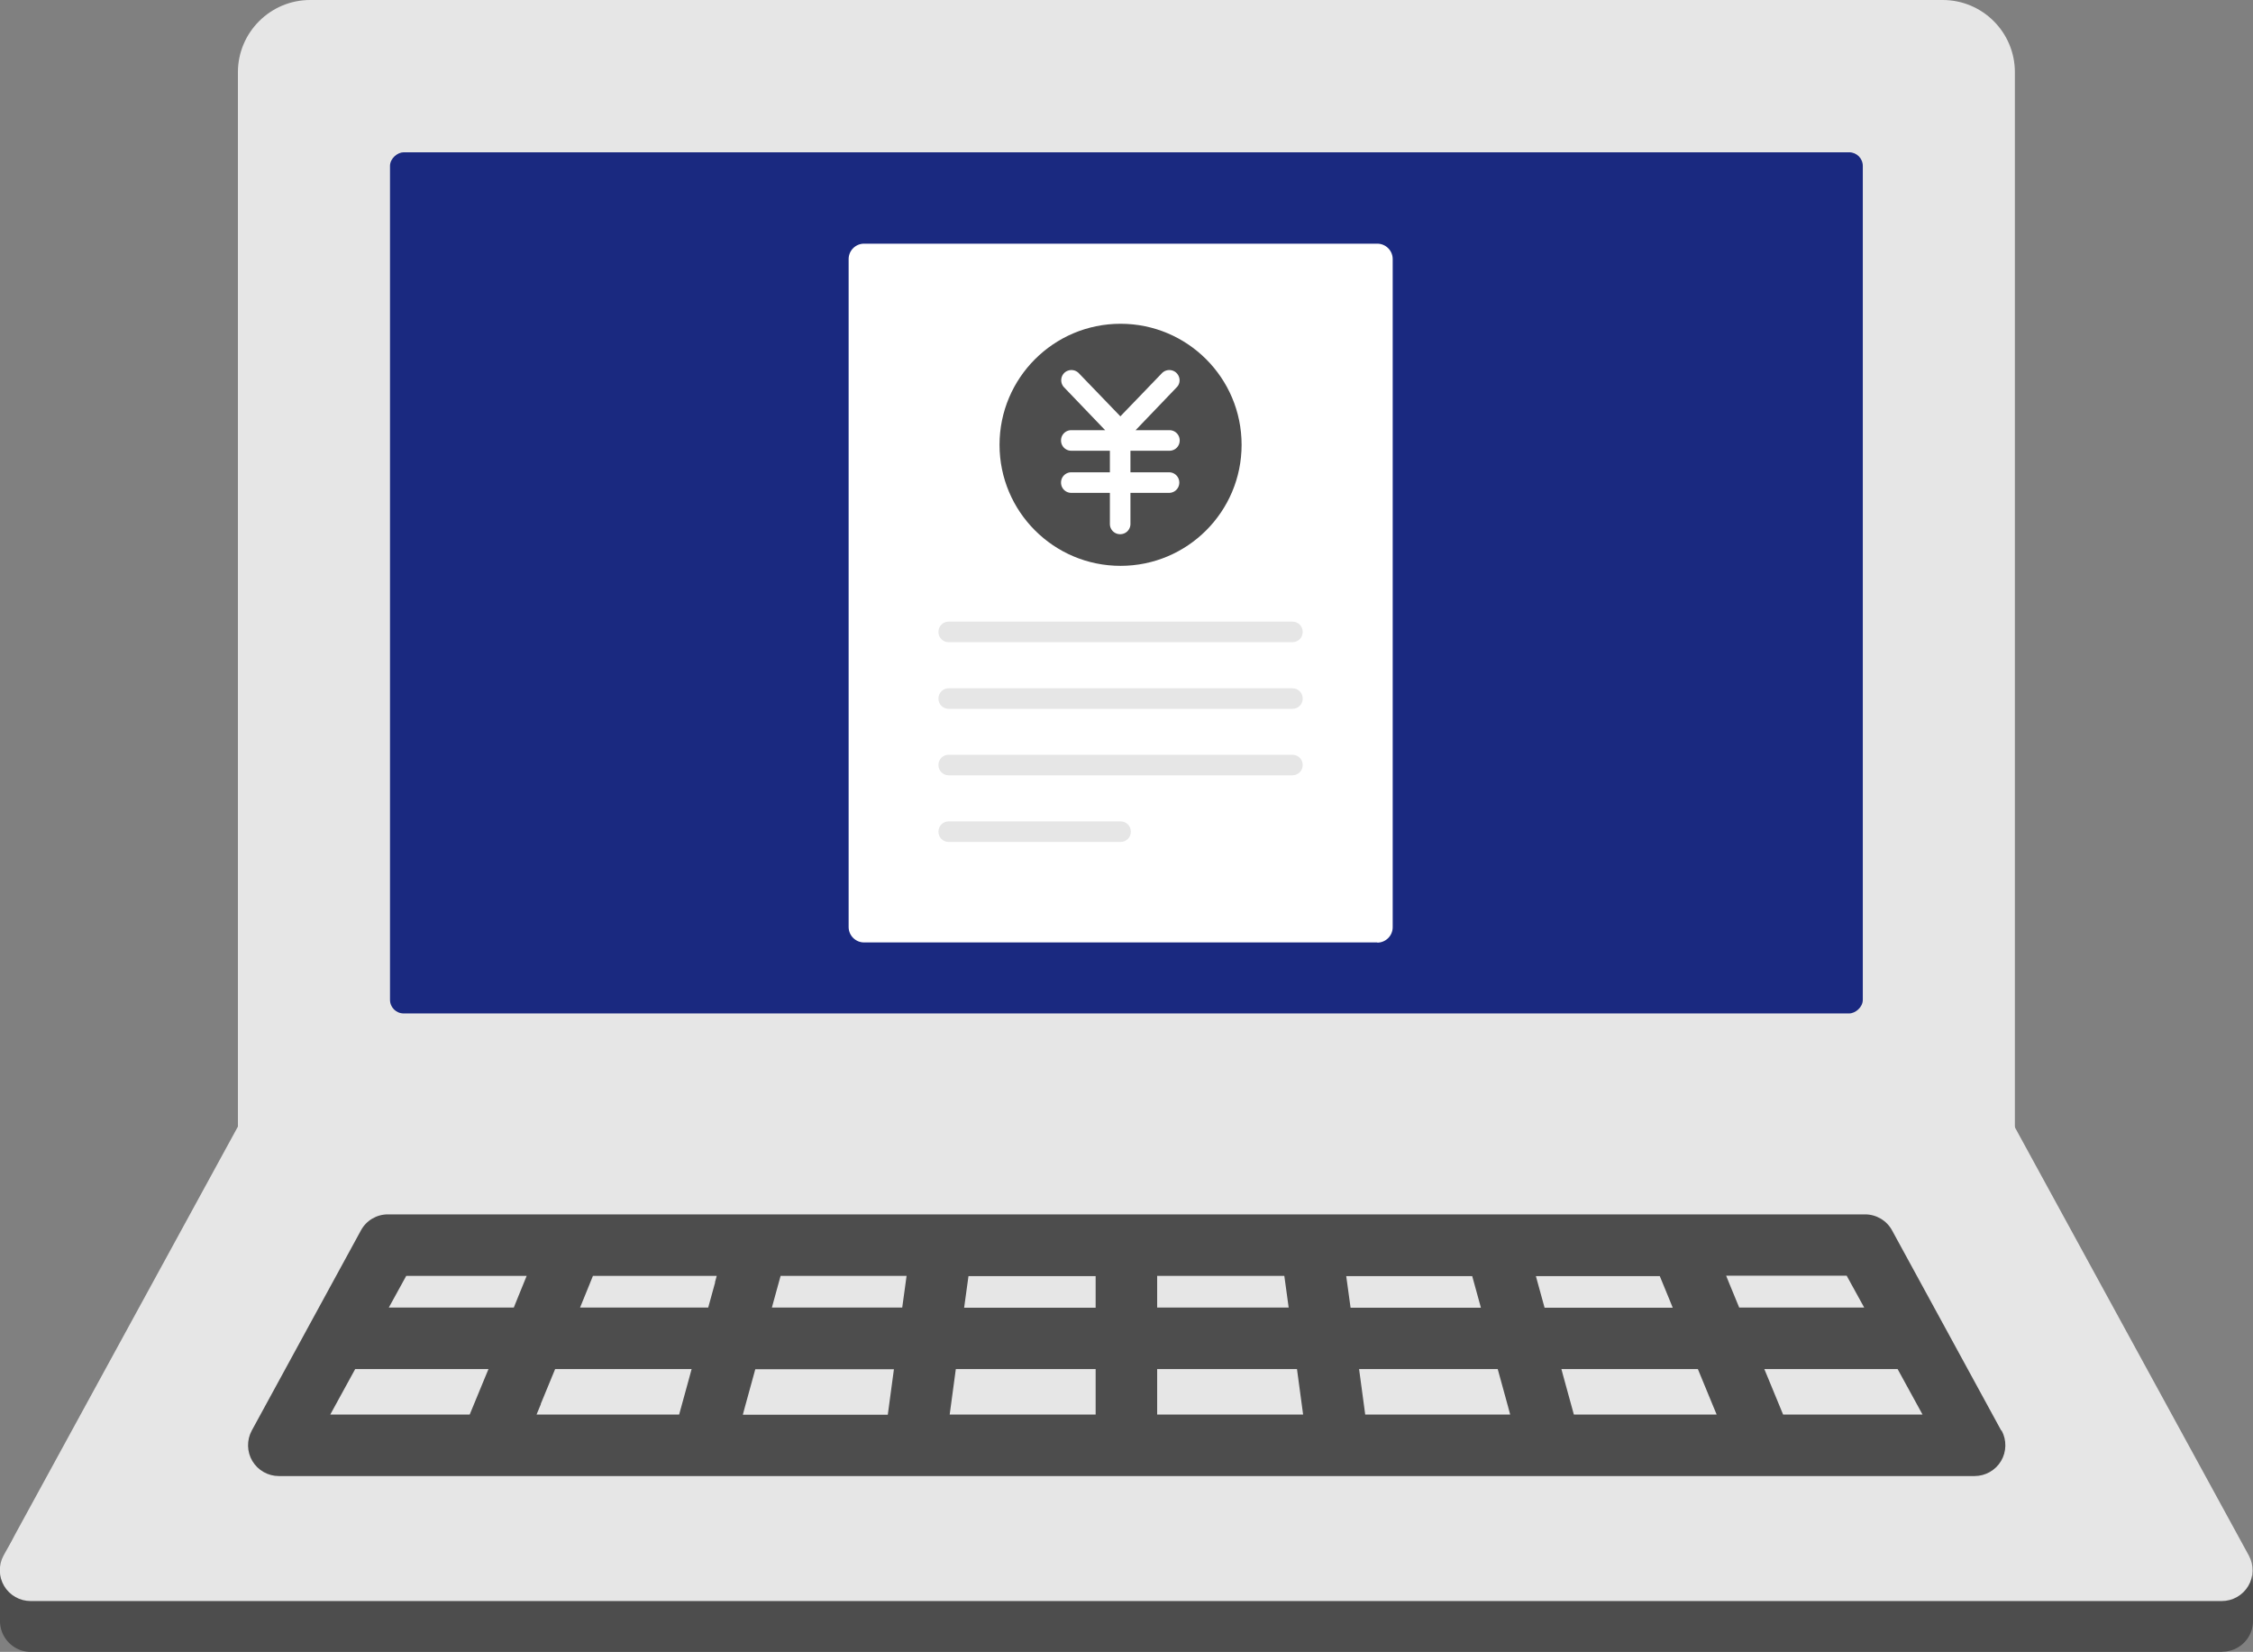 <svg xmlns="http://www.w3.org/2000/svg" id="_レイヤー_2" data-name="レイヤー 2" viewBox="0 0 113.92 83.52"><rect x="0" y="0" width="113.92" height="83.52" fill="#808080" stroke="none"/><defs><style>.cls-1{fill:#fff}.cls-2{fill:#4d4d4d}.cls-4{fill:#e6e6e6}</style></defs><g id="_レイヤー_8" data-name="レイヤー 8"><path d="M112.36 83.52H1.55c-.85 0-1.55-.7-1.55-1.56v-1.9a4.29 4.29 0 0 1 4.29-4.29h105.13a4.5 4.5 0 0 1 4.5 4.5v1.69c0 .86-.7 1.55-1.55 1.55Z" class="cls-2"/><path d="M100.34 58.93H13.58c-.86 0-1.55-.7-1.55-1.55V3.65c0-2.01 1.64-3.65 3.65-3.65h82.55c2.02 0 3.65 1.64 3.65 3.65v53.72c0 .86-.7 1.55-1.55 1.55Z" class="cls-4"/><rect width="43.54" height="74.47" x="35.19" y="-7.77" rx=".69" ry=".69" style="fill:#1a2980" transform="rotate(90 56.955 29.465)"/><path d="M112.36 80.95H1.55c-.55 0-1.06-.29-1.34-.76-.28-.47-.29-1.06-.03-1.54l12.03-22.02c.27-.5.8-.81 1.36-.81h86.75c.57 0 1.09.31 1.36.81l12.03 22.02c.26.48.25 1.07-.03 1.54s-.79.76-1.34.76Z" class="cls-4"/><path d="m101.19 72.33-2.95-5.41-2.57-4.71c-.27-.5-.8-.81-1.36-.81h-74.7c-.57 0-1.09.31-1.36.81l-2.57 4.71-2.95 5.41c-.26.48-.25 1.07.03 1.54s.79.76 1.34.76h85.74c.55 0 1.06-.29 1.34-.76.28-.47.29-1.06.03-1.54Zm-7.81-7.82.88 1.6h-6.32l-.49-1.19-.17-.42h6.1Zm-9.46 0 .49 1.19.17.42H78.1l-.35-1.27-.09-.33h6.26ZM55.4 71.52h-7.38l.31-2.3h7.07v2.3Zm-16.28-5.74.35-1.27h6.37l-.22 1.6h-6.59l.09-.33Zm19.39-1.27h6.43l.22 1.6h-6.65v-1.6Zm9.78 1.61-.22-1.6h6.37l.35 1.27.09.33h-6.59Zm-12.89 0h-6.65l.22-1.6h6.43v1.6Zm-19.24-1.28-.35 1.27h-6.48l.42-1.03.23-.57h6.26l-.09.33Zm-15.63-.33h6.1l-.42 1.03-.23.57h-6.32l.88-1.6Zm-2.57 4.71h6.74l-.22.53-.73 1.77H16.7l1.26-2.3Zm9.38 1.77.73-1.77h6.9l-.11.41-.52 1.89h-7.21l.22-.53Zm10.33.13.52-1.89h7.01l-.31 2.3h-7.33l.11-.41Zm20.84-1.9h7.07l.31 2.3h-7.38v-2.3Zm10.52 2.3-.31-2.3h7.01l.52 1.89.11.41h-7.33Zm10.55 0-.52-1.89-.11-.41h6.9l.73 1.77.22.53h-7.21Zm10.58 0-.73-1.77-.22-.53h6.74l1.26 2.3h-7.05Z" class="cls-2"/><path d="M69.64 47.65H43.69c-.43 0-.78-.35-.78-.78V13.1c0-.43.35-.78.78-.78h25.95c.43 0 .78.35.78.78v33.78c0 .43-.35.78-.78.78Z" class="cls-1"/><circle cx="56.66" cy="22.49" r="6.12" class="cls-2"/><path d="M59.13 22.79c.29 0 .52-.23.52-.52s-.23-.52-.52-.52h-1.71l2.08-2.17c.2-.2.19-.53-.02-.73a.52.52 0 0 0-.73.02l-2.1 2.18-2.1-2.18a.52.52 0 0 0-.73-.02.52.52 0 0 0-.02.73l2.08 2.17h-1.71c-.29 0-.52.23-.52.52s.23.52.52.52h1.95v1.09h-1.95c-.29 0-.52.23-.52.52s.23.52.52.52h1.95v1.57c0 .29.23.52.52.52s.52-.23.52-.52v-1.57h1.95c.29 0 .52-.23.52-.52s-.23-.52-.52-.52h-1.95v-1.09h1.95Z" class="cls-1"/><path d="M65.35 32.47H47.97c-.29 0-.52-.23-.52-.52s.23-.52.52-.52h17.38c.29 0 .52.23.52.52s-.23.52-.52.52ZM65.35 35.84H47.97c-.29 0-.52-.23-.52-.52s.23-.52.52-.52h17.38c.29 0 .52.23.52.52s-.23.52-.52.52ZM65.35 39.2H47.97c-.29 0-.52-.23-.52-.52s.23-.52.52-.52h17.38c.29 0 .52.23.52.52s-.23.52-.52.52ZM56.66 42.57h-8.69c-.29 0-.52-.23-.52-.52s.23-.52.52-.52h8.69c.29 0 .52.23.52.52s-.23.52-.52.52Z" class="cls-4"/></g></svg>